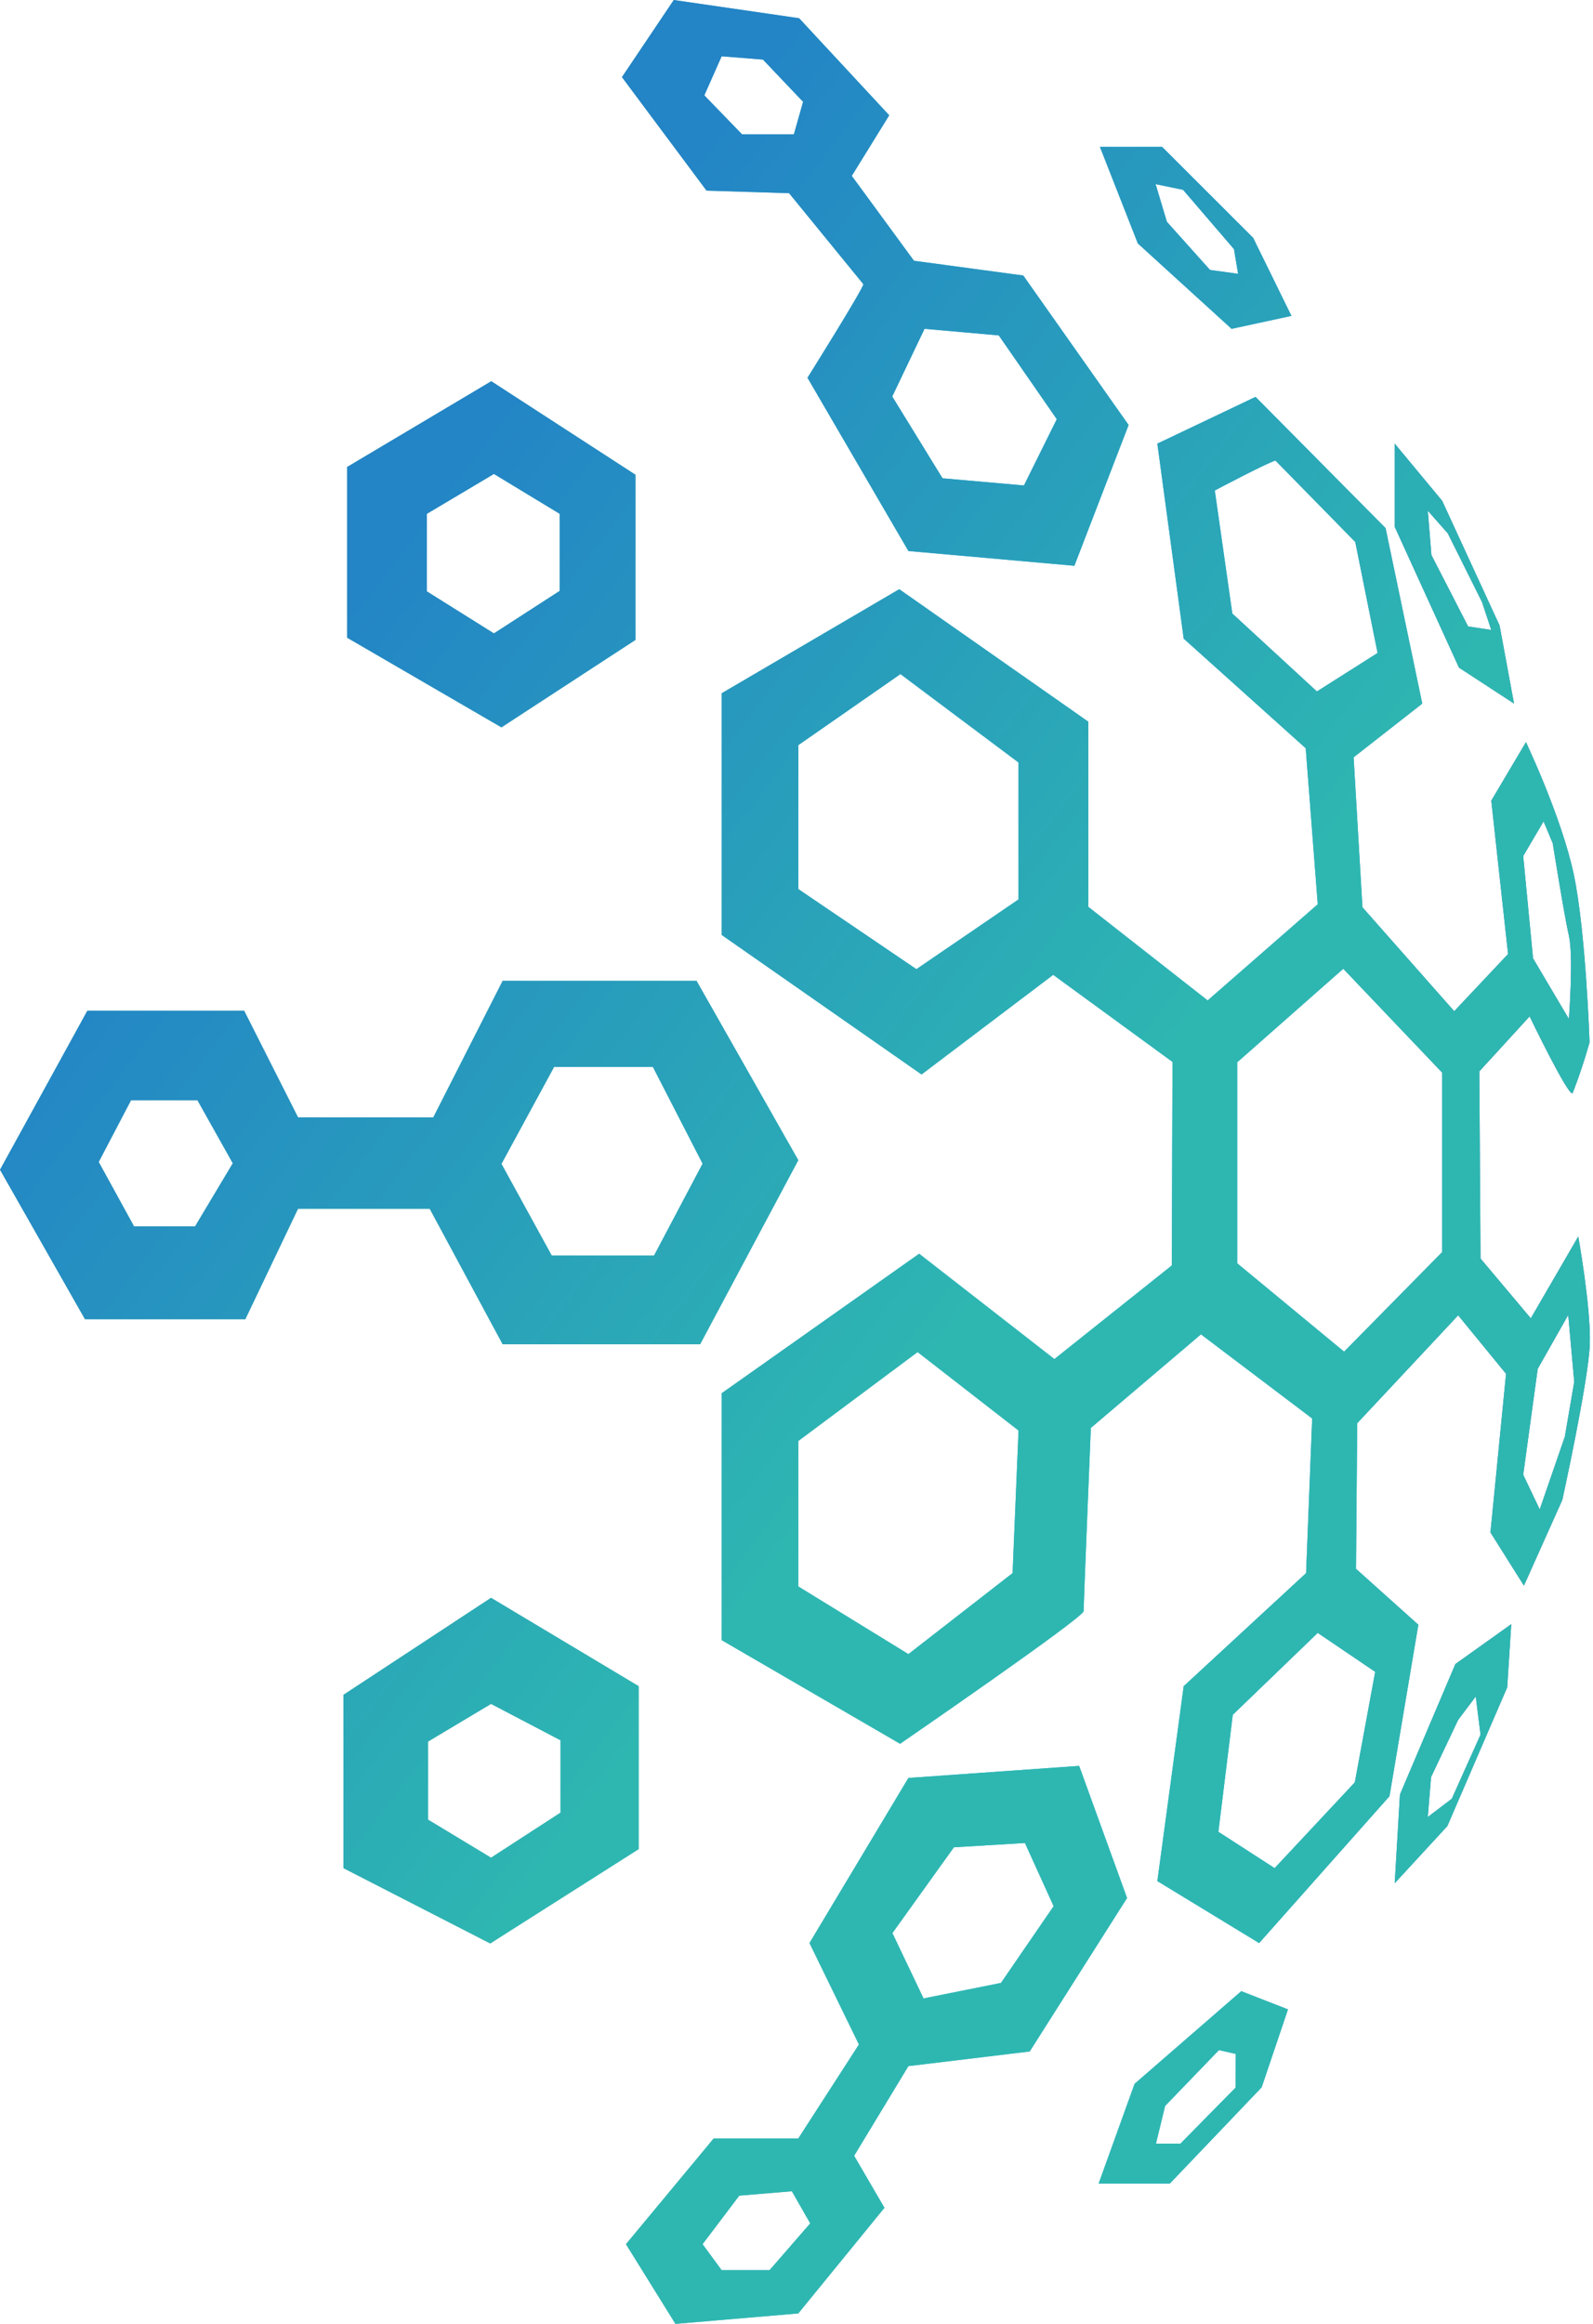 <svg width="48" height="70" viewBox="0 0 48 70" fill="none" xmlns="http://www.w3.org/2000/svg">
<path fill-rule="evenodd" clip-rule="evenodd" d="M26.014 8.56L23.777 5.82L21.289 5.742L18.74 2.323L20.302 0L24.079 0.549L26.794 3.473L25.666 5.298L27.54 7.855L30.833 8.299L34.007 12.801L32.373 17.042L27.372 16.598L24.331 11.379C24.331 11.379 26.014 8.692 26.014 8.56ZM30.095 10.103L27.858 9.905L26.885 11.943L28.4 14.407L30.853 14.623L31.843 12.627L30.095 10.103ZM22.989 1.795L21.745 1.696L21.223 2.872L22.359 4.046H23.921L24.198 3.067L22.989 1.795ZM19.149 19.275V14.301L14.803 11.483L10.459 14.067V19.209L15.109 21.91L19.149 19.275ZM12.862 17.813V15.478L14.883 14.277L16.865 15.478V17.798L14.883 19.079L12.862 17.813ZM44.611 37.909L46.126 39.71L47.556 37.246C47.556 37.246 47.94 39.383 47.904 40.481C47.868 41.58 47.075 45.182 47.075 45.182L45.919 47.763L44.91 46.16L45.38 41.382L43.937 39.62L40.895 42.871L40.859 47.256L42.737 48.94L41.868 54.105L37.94 58.529L34.873 56.662L35.667 50.791L39.355 47.385L39.538 42.727L36.187 40.193L32.869 43.012C32.869 43.012 32.651 48.336 32.651 48.531C32.651 48.726 27.121 52.526 27.121 52.526L21.746 49.405V41.967L27.696 37.765L31.771 40.938L35.308 38.119L35.33 31.987L31.735 29.364L27.768 32.365L21.746 28.163V20.882L27.096 17.748L32.794 21.74V27.317L36.389 30.135L39.706 27.239L39.344 22.539L35.667 19.237L34.873 13.363L37.832 11.955L41.75 15.908L42.855 21.194L40.787 22.812L41.053 27.329L43.818 30.459L45.441 28.737L44.935 24.117L45.98 22.355C45.98 22.355 47.061 24.628 47.423 26.351C47.785 28.073 47.896 31.399 47.896 31.399C47.751 31.918 47.581 32.428 47.387 32.927C47.279 33.083 46.09 30.616 46.09 30.616L44.575 32.272L44.611 37.909ZM46.787 25.402L46.511 24.742L45.897 25.786L46.193 28.866L47.274 30.694C47.274 30.694 47.417 28.812 47.274 28.187C47.13 27.563 46.787 25.402 46.787 25.402ZM27.613 29.193L30.69 27.092V22.968L27.132 20.305L24.055 22.445V26.78L27.613 29.193ZM27.372 49.825L30.511 47.385L30.69 43.09L27.649 40.727L24.055 43.405V47.787L27.372 49.825ZM37.132 18.481L39.681 20.828L41.509 19.669L40.837 16.326L38.432 13.873C38.191 13.936 36.604 14.774 36.604 14.774L37.132 18.481ZM40.823 53.688L41.437 50.359L39.706 49.186L37.146 51.653L36.712 55.177L38.407 56.272L40.823 53.688ZM40.5 40.715L43.456 37.714V32.311L40.475 29.181L37.279 31.999V38.053L40.5 40.715ZM46.395 45.467L47.152 43.273L47.434 41.625L47.254 39.608L46.334 41.232L45.897 44.422L46.395 45.467ZM14.796 48.129L19.245 50.791V55.699L14.771 58.541L10.348 56.272V51.052L14.796 48.129ZM14.796 55.957L16.889 54.6V52.421L14.796 51.325L12.897 52.46V54.81L14.796 55.957ZM32.517 53.192L27.372 53.555L24.391 58.528L25.881 61.584L24.054 64.414H21.505L18.861 67.599L20.352 70L24.054 69.685L26.65 66.503L25.737 64.936L27.372 62.235L31.027 61.794L33.96 57.172L32.517 53.192ZM23.188 68.382H21.745L21.17 67.599L22.276 66.137L23.86 66.005L24.413 66.972L23.188 68.382ZM30.161 59.729L27.828 60.197L26.89 58.228L28.743 55.644L30.883 55.515L31.748 57.418L30.161 59.729ZM33.105 65.771L34.187 62.769L37.402 59.978L38.809 60.527L38.016 62.874L35.251 65.771H33.105ZM35.569 64.57L37.228 62.886L37.236 61.869L36.73 61.752L35.107 63.435L34.831 64.57H35.569ZM42.183 54.053L42.025 56.727L43.612 55.004L45.415 50.826L45.537 48.923L43.853 50.124L42.183 54.053ZM44.467 51.102L44.611 52.252L43.745 54.182L43.023 54.731L43.12 53.531L43.936 51.808L44.467 51.102ZM21.096 40.493H15.146L12.948 36.411H8.98L7.393 39.737H2.56L0 35.235L2.632 30.445H7.357L8.98 33.656H13.056L15.146 29.544H20.988L24.054 34.947L21.096 40.493ZM19.672 32.137H16.697L15.11 35.058L16.625 37.819H19.708L21.17 35.052L19.672 32.137ZM4.039 36.94H5.878L7.014 35.04L5.95 33.143H3.948L2.975 35.001L4.039 36.94ZM45.62 21.193L45.186 18.843L43.455 15.085L42.025 13.362V15.869L43.961 20.11L45.62 21.193ZM43.023 15.385L43.623 16.064L44.657 18.138L44.934 18.975L44.237 18.87L43.131 16.718L43.023 15.385ZM38.913 9.515L37.11 9.905L34.285 7.333L33.143 4.425H35.017L37.76 7.165L38.913 9.515ZM37.182 7.504L35.648 5.718L34.821 5.547L35.161 6.682L36.46 8.131L37.306 8.248L37.182 7.504Z" fill="url(#paint0_linear_574_1107)"/>
<path fill-rule="evenodd" clip-rule="evenodd" d="M26.014 8.56L23.777 5.82L21.289 5.742L18.74 2.323L20.302 0L24.079 0.549L26.794 3.473L25.666 5.298L27.54 7.855L30.833 8.299L34.007 12.801L32.373 17.042L27.372 16.598L24.331 11.379C24.331 11.379 26.014 8.692 26.014 8.56ZM30.095 10.103L27.858 9.905L26.885 11.943L28.4 14.407L30.853 14.623L31.843 12.627L30.095 10.103ZM22.989 1.795L21.745 1.696L21.223 2.872L22.359 4.046H23.921L24.198 3.067L22.989 1.795ZM19.149 19.275V14.301L14.803 11.483L10.459 14.067V19.209L15.109 21.91L19.149 19.275ZM12.862 17.813V15.478L14.883 14.277L16.865 15.478V17.798L14.883 19.079L12.862 17.813ZM44.611 37.909L46.126 39.71L47.556 37.246C47.556 37.246 47.94 39.383 47.904 40.481C47.868 41.58 47.075 45.182 47.075 45.182L45.919 47.763L44.91 46.16L45.38 41.382L43.937 39.62L40.895 42.871L40.859 47.256L42.737 48.94L41.868 54.105L37.94 58.529L34.873 56.662L35.667 50.791L39.355 47.385L39.538 42.727L36.187 40.193L32.869 43.012C32.869 43.012 32.651 48.336 32.651 48.531C32.651 48.726 27.121 52.526 27.121 52.526L21.746 49.405V41.967L27.696 37.765L31.771 40.938L35.308 38.119L35.33 31.987L31.735 29.364L27.768 32.365L21.746 28.163V20.882L27.096 17.748L32.794 21.74V27.317L36.389 30.135L39.706 27.239L39.344 22.539L35.667 19.237L34.873 13.363L37.832 11.955L41.75 15.908L42.855 21.194L40.787 22.812L41.053 27.329L43.818 30.459L45.441 28.737L44.935 24.117L45.98 22.355C45.98 22.355 47.061 24.628 47.423 26.351C47.785 28.073 47.896 31.399 47.896 31.399C47.751 31.918 47.581 32.428 47.387 32.927C47.279 33.083 46.09 30.616 46.09 30.616L44.575 32.272L44.611 37.909ZM46.787 25.402L46.511 24.742L45.897 25.786L46.193 28.866L47.274 30.694C47.274 30.694 47.417 28.812 47.274 28.187C47.13 27.563 46.787 25.402 46.787 25.402ZM27.613 29.193L30.69 27.092V22.968L27.132 20.305L24.055 22.445V26.78L27.613 29.193ZM27.372 49.825L30.511 47.385L30.69 43.09L27.649 40.727L24.055 43.405V47.787L27.372 49.825ZM37.132 18.481L39.681 20.828L41.509 19.669L40.837 16.326L38.432 13.873C38.191 13.936 36.604 14.774 36.604 14.774L37.132 18.481ZM40.823 53.688L41.437 50.359L39.706 49.186L37.146 51.653L36.712 55.177L38.407 56.272L40.823 53.688ZM40.5 40.715L43.456 37.714V32.311L40.475 29.181L37.279 31.999V38.053L40.5 40.715ZM46.395 45.467L47.152 43.273L47.434 41.625L47.254 39.608L46.334 41.232L45.897 44.422L46.395 45.467ZM14.796 48.129L19.245 50.791V55.699L14.771 58.541L10.348 56.272V51.052L14.796 48.129ZM14.796 55.957L16.889 54.6V52.421L14.796 51.325L12.897 52.46V54.81L14.796 55.957ZM32.517 53.192L27.372 53.555L24.391 58.528L25.881 61.584L24.054 64.414H21.505L18.861 67.599L20.352 70L24.054 69.685L26.65 66.503L25.737 64.936L27.372 62.235L31.027 61.794L33.96 57.172L32.517 53.192ZM23.188 68.382H21.745L21.17 67.599L22.276 66.137L23.86 66.005L24.413 66.972L23.188 68.382ZM30.161 59.729L27.828 60.197L26.89 58.228L28.743 55.644L30.883 55.515L31.748 57.418L30.161 59.729ZM33.105 65.771L34.187 62.769L37.402 59.978L38.809 60.527L38.016 62.874L35.251 65.771H33.105ZM35.569 64.57L37.228 62.886L37.236 61.869L36.73 61.752L35.107 63.435L34.831 64.57H35.569ZM42.183 54.053L42.025 56.727L43.612 55.004L45.415 50.826L45.537 48.923L43.853 50.124L42.183 54.053ZM44.467 51.102L44.611 52.252L43.745 54.182L43.023 54.731L43.12 53.531L43.936 51.808L44.467 51.102ZM21.096 40.493H15.146L12.948 36.411H8.98L7.393 39.737H2.56L0 35.235L2.632 30.445H7.357L8.98 33.656H13.056L15.146 29.544H20.988L24.054 34.947L21.096 40.493ZM19.672 32.137H16.697L15.11 35.058L16.625 37.819H19.708L21.17 35.052L19.672 32.137ZM4.039 36.94H5.878L7.014 35.04L5.95 33.143H3.948L2.975 35.001L4.039 36.94ZM45.62 21.193L45.186 18.843L43.455 15.085L42.025 13.362V15.869L43.961 20.11L45.62 21.193ZM43.023 15.385L43.623 16.064L44.657 18.138L44.934 18.975L44.237 18.87L43.131 16.718L43.023 15.385ZM38.913 9.515L37.11 9.905L34.285 7.333L33.143 4.425H35.017L37.76 7.165L38.913 9.515ZM37.182 7.504L35.648 5.718L34.821 5.547L35.161 6.682L36.46 8.131L37.306 8.248L37.182 7.504Z" fill="url(#paint1_linear_574_1107)"/>
<defs>
<linearGradient id="paint0_linear_574_1107" x1="47.141" y1="34.367" x2="3.685" y2="34.899" gradientUnits="userSpaceOnUse">
<stop stop-color="#3F71B7"/>
<stop offset="0.251" stop-color="#21B0E6"/>
<stop offset="0.699" stop-color="#68C2BE"/>
</linearGradient>
<linearGradient id="paint1_linear_574_1107" x1="6.671" y1="11.317" x2="50.467" y2="44.883" gradientUnits="userSpaceOnUse">
<stop offset="0.122" stop-color="#2384C6"/>
<stop offset="0.644" stop-color="#2EB7B1"/>
</linearGradient>
</defs>
</svg>
